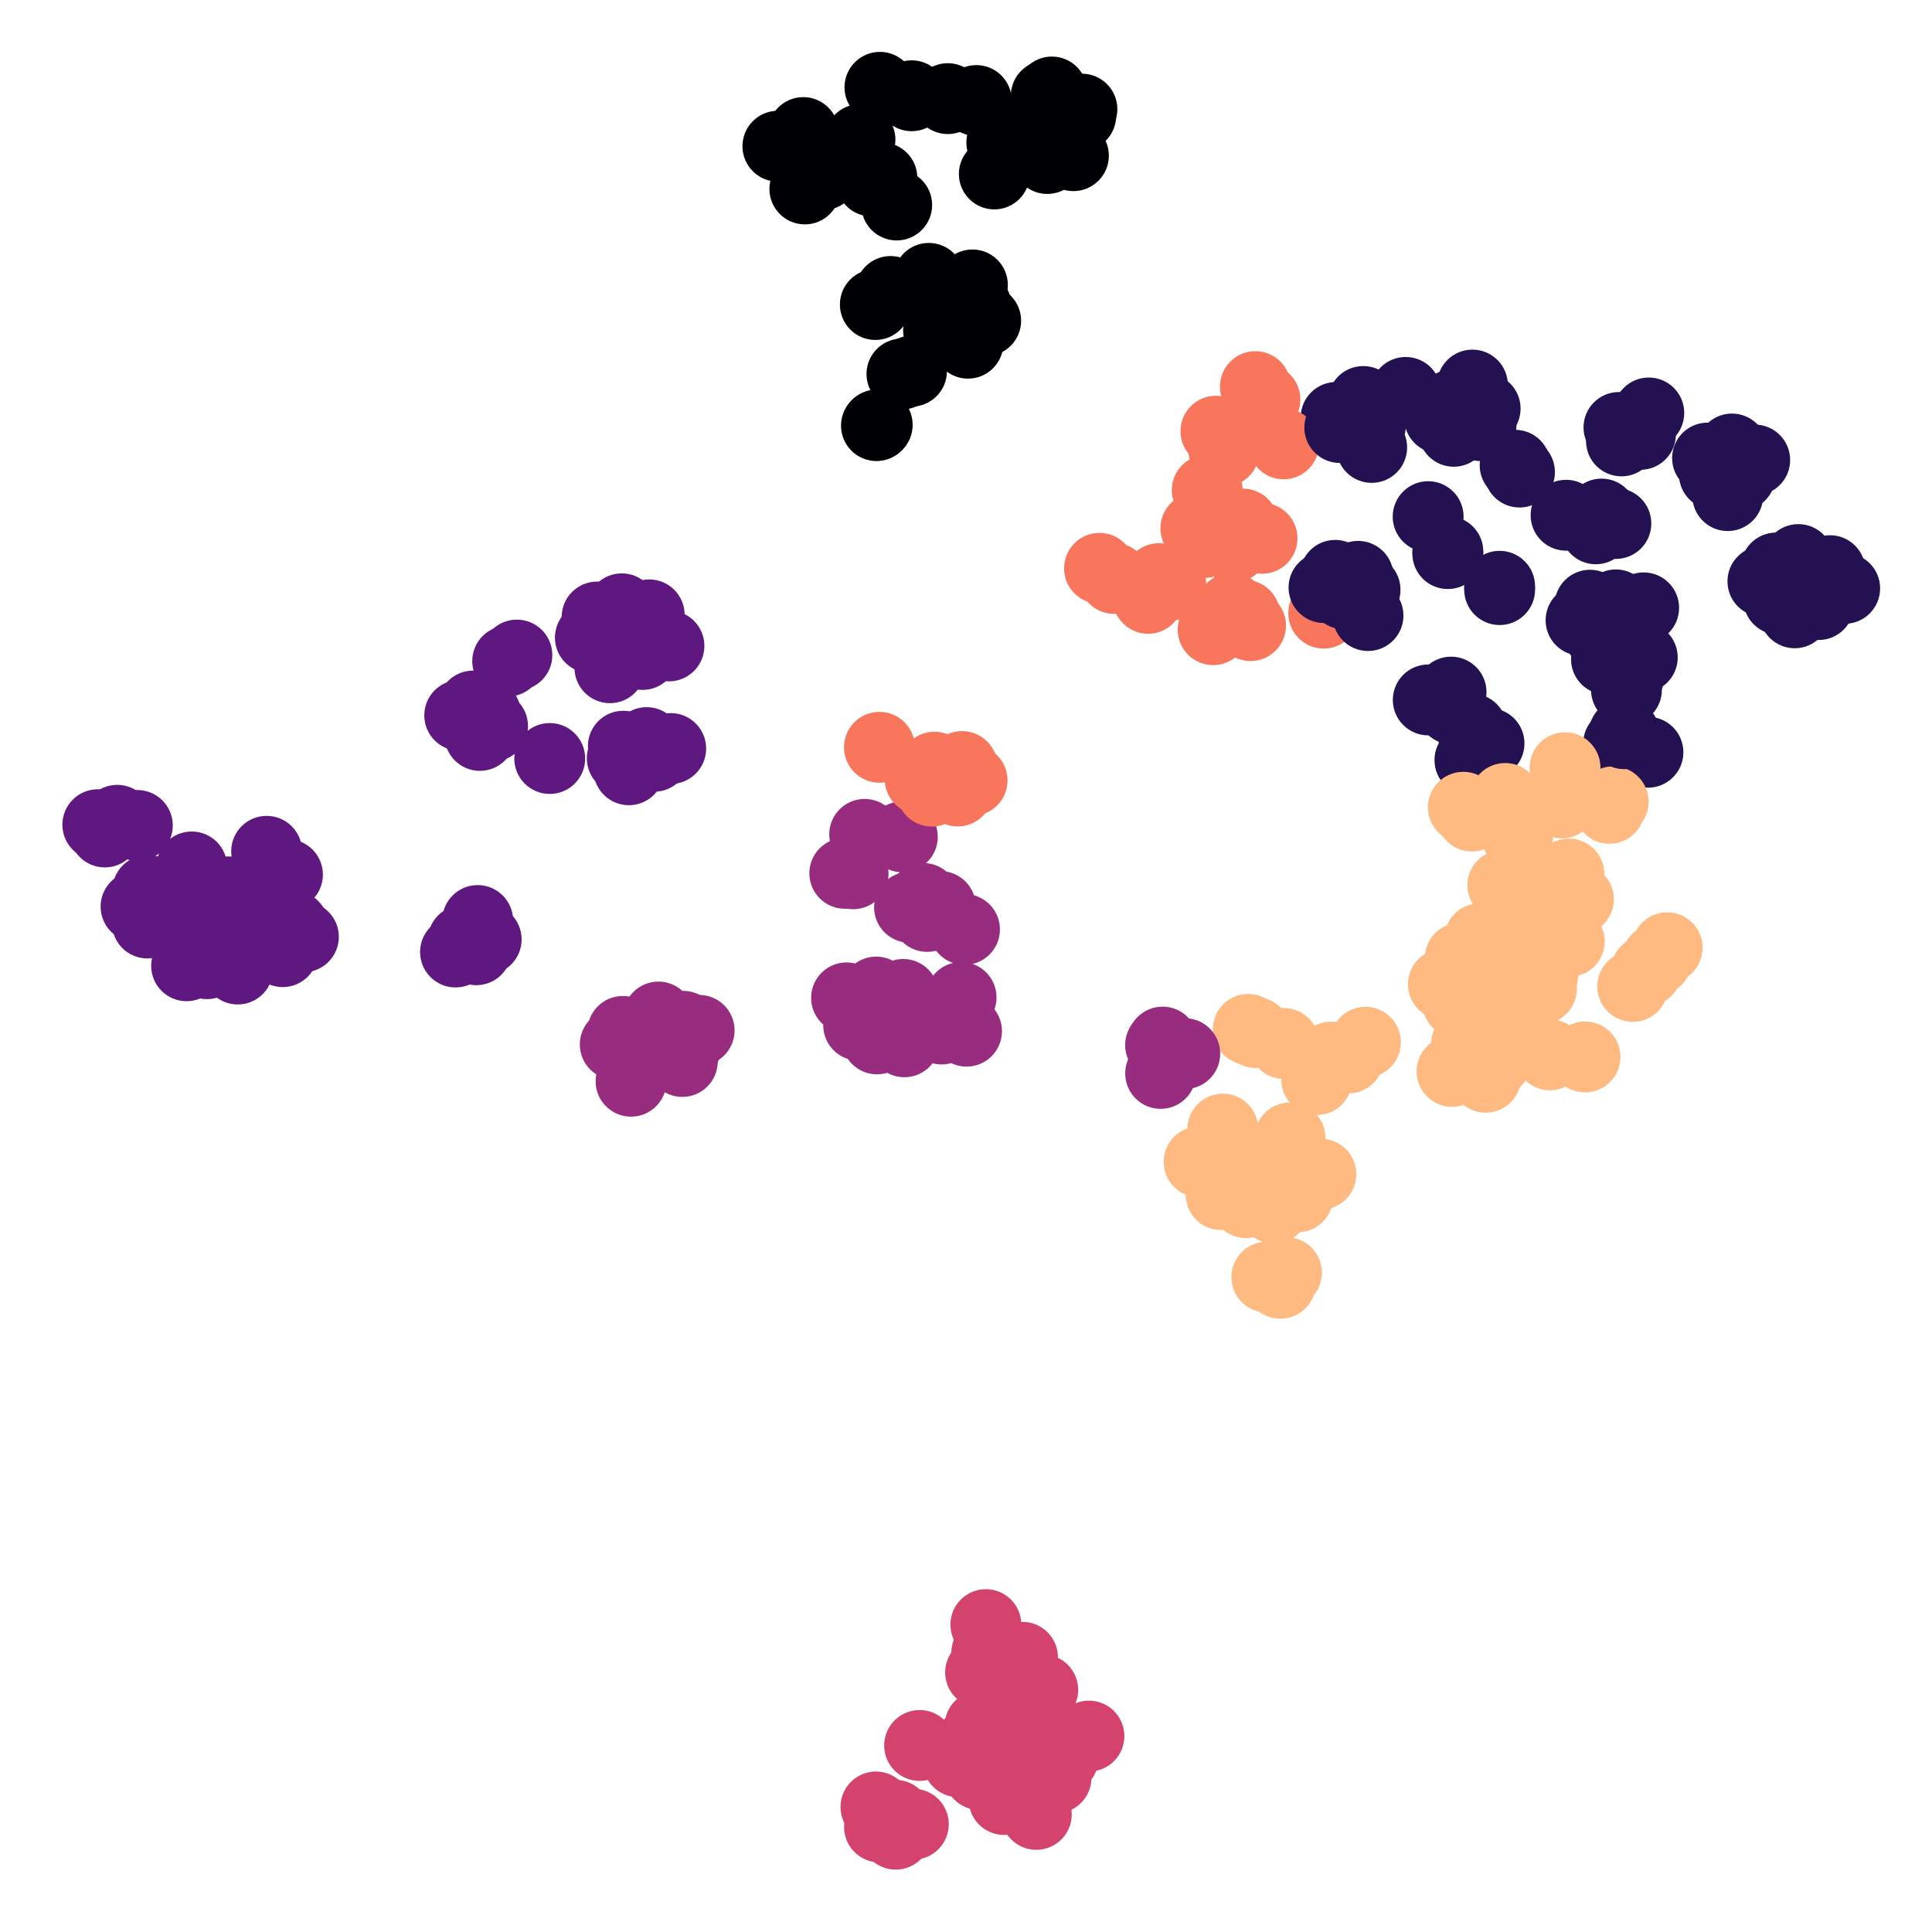 <?xml version='1.0' encoding='UTF-8' ?>
<svg xmlns='http://www.w3.org/2000/svg' xmlns:xlink='http://www.w3.org/1999/xlink' class='svglite' width='504.00pt' height='504.00pt' viewBox='0 0 504.00 504.00'>
<defs>
  <style type='text/css'><![CDATA[
    .svglite line, .svglite polyline, .svglite polygon, .svglite path, .svglite rect, .svglite circle {
      fill: none;
      stroke: #000000;
      stroke-linecap: round;
      stroke-linejoin: round;
      stroke-miterlimit: 10.00;
    }
    .svglite text {
      white-space: pre;
    }
  ]]></style>
</defs>
<rect width='100%' height='100%' style='stroke: none; fill: none;'/>
<defs>
  <clipPath id='cpMC4wMHw1MDQuMDB8MC4wMHw1MDQuMDA='>
    <rect x='0.00' y='0.00' width='504.00' height='504.00' />
  </clipPath>
</defs>
<g clip-path='url(#cpMC4wMHw1MDQuMDB8MC4wMHw1MDQuMDA=)'>
<rect x='0.00' y='0.00' width='504.00' height='504.00' style='stroke-width: 1.07; stroke: none;' />
</g>
<defs>
  <clipPath id='cpMi43NHw1MDQuMDB8MC4wMHw1MDEuMjY='>
    <rect x='2.74' y='0.00' width='501.26' height='501.26' />
  </clipPath>
</defs>
<g clip-path='url(#cpMi43NHw1MDQuMDB8MC4wMHw1MDEuMjY=)'>
<rect x='2.74' y='-0' width='501.26' height='501.26' style='stroke-width: 1.07; stroke: none;' />
<circle cx='299.50' cy='156.09' r='8.89' style='stroke-width: 0.71; stroke: #F8765C; fill: #F8765C;' />
<circle cx='402.12' cy='257.92' r='8.89' style='stroke-width: 0.71; stroke: #FEBA80; fill: #FEBA80;' />
<circle cx='334.90' cy='272.20' r='8.89' style='stroke-width: 0.71; stroke: #FEBA80; fill: #FEBA80;' />
<circle cx='392.04' cy='230.93' r='8.89' style='stroke-width: 0.71; stroke: #FEBA80; fill: #FEBA80;' />
<circle cx='73.75' cy='248.26' r='8.89' style='stroke-width: 0.71; stroke: #5F187F; fill: #5F187F;' />
<circle cx='162.90' cy='162.23' r='8.89' style='stroke-width: 0.71; stroke: #5F187F; fill: #5F187F;' />
<circle cx='235.39' cy='218.30' r='8.89' style='stroke-width: 0.71; stroke: #982D80; fill: #982D80;' />
<circle cx='302.76' cy='272.63' r='8.89' style='stroke-width: 0.71; stroke: #982D80; fill: #982D80;' />
<circle cx='417.35' cy='165.68' r='8.89' style='stroke-width: 0.71; stroke: #231151; fill: #231151;' />
<circle cx='386.01' cy='244.91' r='8.89' style='stroke-width: 0.71; stroke: #FEBA80; fill: #FEBA80;' />
<circle cx='247.25' cy='25.73' r='8.89' style='stroke-width: 0.71; stroke: #000004; fill: #000004;' />
<circle cx='345.32' cy='159.95' r='8.89' style='stroke-width: 0.71; stroke: #F8765C; fill: #F8765C;' />
<circle cx='413.49' cy='275.72' r='8.89' style='stroke-width: 0.71; stroke: #FEBA80; fill: #FEBA80;' />
<circle cx='262.94' cy='463.80' r='8.89' style='stroke-width: 0.71; stroke: #D3436E; fill: #D3436E;' />
<circle cx='245.64' cy='268.44' r='8.89' style='stroke-width: 0.71; stroke: #982D80; fill: #982D80;' />
<circle cx='224.34' cy='36.42' r='8.89' style='stroke-width: 0.71; stroke: #000004; fill: #000004;' />
<circle cx='229.55' cy='22.78' r='8.89' style='stroke-width: 0.71; stroke: #000004; fill: #000004;' />
<circle cx='473.34' cy='154.13' r='8.89' style='stroke-width: 0.71; stroke: #231151; fill: #231151;' />
<circle cx='407.18' cy='230.72' r='8.89' style='stroke-width: 0.71; stroke: #FEBA80; fill: #FEBA80;' />
<circle cx='376.53' cy='256.76' r='8.89' style='stroke-width: 0.71; stroke: #FEBA80; fill: #FEBA80;' />
<circle cx='403.64' cy='241.24' r='8.89' style='stroke-width: 0.71; stroke: #FEBA80; fill: #FEBA80;' />
<circle cx='338.51' cy='312.23' r='8.89' style='stroke-width: 0.71; stroke: #FEBA80; fill: #FEBA80;' />
<circle cx='378.86' cy='184.96' r='8.89' style='stroke-width: 0.71; stroke: #231151; fill: #231151;' />
<circle cx='126.64' cy='186.19' r='8.89' style='stroke-width: 0.71; stroke: #5F187F; fill: #5F187F;' />
<circle cx='383.46' cy='198.29' r='8.89' style='stroke-width: 0.71; stroke: #231151; fill: #231151;' />
<circle cx='235.29' cy='97.57' r='8.89' style='stroke-width: 0.71; stroke: #000004; fill: #000004;' />
<circle cx='387.43' cy='106.59' r='8.89' style='stroke-width: 0.71; stroke: #231151; fill: #231151;' />
<circle cx='227.34' cy='47.21' r='8.89' style='stroke-width: 0.71; stroke: #000004; fill: #000004;' />
<circle cx='420.01' cy='162.10' r='8.89' style='stroke-width: 0.71; stroke: #231151; fill: #231151;' />
<circle cx='432.23' cy='250.29' r='8.89' style='stroke-width: 0.71; stroke: #FEBA80; fill: #FEBA80;' />
<circle cx='178.23' cy='267.73' r='8.89' style='stroke-width: 0.71; stroke: #982D80; fill: #982D80;' />
<circle cx='230.06' cy='46.41' r='8.89' style='stroke-width: 0.71; stroke: #000004; fill: #000004;' />
<circle cx='469.13' cy='145.97' r='8.89' style='stroke-width: 0.71; stroke: #231151; fill: #231151;' />
<circle cx='389.44' cy='269.23' r='8.89' style='stroke-width: 0.71; stroke: #FEBA80; fill: #FEBA80;' />
<circle cx='164.06' cy='200.81' r='8.89' style='stroke-width: 0.71; stroke: #5F187F; fill: #5F187F;' />
<circle cx='409.27' cy='228.01' r='8.89' style='stroke-width: 0.71; stroke: #FEBA80; fill: #FEBA80;' />
<circle cx='154.01' cy='166.33' r='8.89' style='stroke-width: 0.71; stroke: #5F187F; fill: #5F187F;' />
<circle cx='424.86' cy='176.54' r='8.89' style='stroke-width: 0.71; stroke: #231151; fill: #231151;' />
<circle cx='421.53' cy='157.80' r='8.89' style='stroke-width: 0.71; stroke: #231151; fill: #231151;' />
<circle cx='378.80' cy='279.50' r='8.89' style='stroke-width: 0.71; stroke: #FEBA80; fill: #FEBA80;' />
<circle cx='383.90' cy='190.18' r='8.89' style='stroke-width: 0.71; stroke: #231151; fill: #231151;' />
<circle cx='380.93' cy='249.98' r='8.89' style='stroke-width: 0.71; stroke: #FEBA80; fill: #FEBA80;' />
<circle cx='320.34' cy='139.58' r='8.89' style='stroke-width: 0.71; stroke: #F8765C; fill: #F8765C;' />
<circle cx='428.42' cy='171.50' r='8.89' style='stroke-width: 0.71; stroke: #231151; fill: #231151;' />
<circle cx='463.33' cy='148.18' r='8.89' style='stroke-width: 0.71; stroke: #231151; fill: #231151;' />
<circle cx='422.25' cy='193.98' r='8.89' style='stroke-width: 0.71; stroke: #231151; fill: #231151;' />
<circle cx='257.18' cy='423.81' r='8.89' style='stroke-width: 0.71; stroke: #D3436E; fill: #D3436E;' />
<circle cx='394.25' cy='253.95' r='8.89' style='stroke-width: 0.71; stroke: #FEBA80; fill: #FEBA80;' />
<circle cx='62.01' cy='252.79' r='8.89' style='stroke-width: 0.71; stroke: #5F187F; fill: #5F187F;' />
<circle cx='377.69' cy='144.42' r='8.89' style='stroke-width: 0.71; stroke: #231151; fill: #231151;' />
<circle cx='252.51' cy='89.53' r='8.89' style='stroke-width: 0.71; stroke: #000004; fill: #000004;' />
<circle cx='160.50' cy='272.46' r='8.89' style='stroke-width: 0.71; stroke: #982D80; fill: #982D80;' />
<circle cx='53.97' cy='251.40' r='8.89' style='stroke-width: 0.71; stroke: #5F187F; fill: #5F187F;' />
<circle cx='467.31' cy='153.10' r='8.89' style='stroke-width: 0.71; stroke: #231151; fill: #231151;' />
<circle cx='316.48' cy='164.26' r='8.89' style='stroke-width: 0.71; stroke: #F8765C; fill: #F8765C;' />
<circle cx='391.21' cy='153.81' r='8.89' style='stroke-width: 0.71; stroke: #231151; fill: #231151;' />
<circle cx='69.56' cy='222.08' r='8.89' style='stroke-width: 0.71; stroke: #5F187F; fill: #5F187F;' />
<circle cx='319.00' cy='114.99' r='8.89' style='stroke-width: 0.71; stroke: #F8765C; fill: #F8765C;' />
<circle cx='477.39' cy='148.87' r='8.89' style='stroke-width: 0.71; stroke: #231151; fill: #231151;' />
<circle cx='249.83' cy='206.34' r='8.89' style='stroke-width: 0.71; stroke: #F8765C; fill: #F8765C;' />
<circle cx='118.83' cy='248.35' r='8.89' style='stroke-width: 0.71; stroke: #5F187F; fill: #5F187F;' />
<circle cx='390.36' cy='276.67' r='8.89' style='stroke-width: 0.71; stroke: #FEBA80; fill: #FEBA80;' />
<circle cx='324.71' cy='160.51' r='8.89' style='stroke-width: 0.71; stroke: #F8765C; fill: #F8765C;' />
<circle cx='169.36' cy='160.40' r='8.89' style='stroke-width: 0.71; stroke: #5F187F; fill: #5F187F;' />
<circle cx='228.64' cy='111.03' r='8.89' style='stroke-width: 0.71; stroke: #000004; fill: #000004;' />
<circle cx='277.33' cy='458.66' r='8.89' style='stroke-width: 0.71; stroke: #D3436E; fill: #D3436E;' />
<circle cx='70.74' cy='235.09' r='8.89' style='stroke-width: 0.71; stroke: #5F187F; fill: #5F187F;' />
<circle cx='422.99' cy='115.02' r='8.89' style='stroke-width: 0.71; stroke: #231151; fill: #231151;' />
<circle cx='272.00' cy='456.42' r='8.89' style='stroke-width: 0.71; stroke: #D3436E; fill: #D3436E;' />
<circle cx='244.84' cy='86.21' r='8.89' style='stroke-width: 0.71; stroke: #000004; fill: #000004;' />
<circle cx='311.97' cy='137.80' r='8.89' style='stroke-width: 0.71; stroke: #F8765C; fill: #F8765C;' />
<circle cx='325.63' cy='268.53' r='8.89' style='stroke-width: 0.71; stroke: #FEBA80; fill: #FEBA80;' />
<circle cx='120.83' cy='245.33' r='8.89' style='stroke-width: 0.71; stroke: #5F187F; fill: #5F187F;' />
<circle cx='378.54' cy='180.55' r='8.89' style='stroke-width: 0.71; stroke: #231151; fill: #231151;' />
<circle cx='388.44' cy='193.94' r='8.89' style='stroke-width: 0.71; stroke: #231151; fill: #231151;' />
<circle cx='162.33' cy='197.81' r='8.89' style='stroke-width: 0.71; stroke: #5F187F; fill: #5F187F;' />
<circle cx='459.89' cy='151.66' r='8.89' style='stroke-width: 0.71; stroke: #231151; fill: #231151;' />
<circle cx='177.99' cy='276.91' r='8.89' style='stroke-width: 0.71; stroke: #982D80; fill: #982D80;' />
<circle cx='468.19' cy='159.86' r='8.89' style='stroke-width: 0.71; stroke: #231151; fill: #231151;' />
<circle cx='168.69' cy='193.72' r='8.89' style='stroke-width: 0.71; stroke: #5F187F; fill: #5F187F;' />
<circle cx='317.26' cy='135.93' r='8.89' style='stroke-width: 0.71; stroke: #F8765C; fill: #F8765C;' />
<circle cx='384.29' cy='266.52' r='8.89' style='stroke-width: 0.71; stroke: #FEBA80; fill: #FEBA80;' />
<circle cx='286.83' cy='148.26' r='8.89' style='stroke-width: 0.71; stroke: #F8765C; fill: #F8765C;' />
<circle cx='424.58' cy='166.57' r='8.89' style='stroke-width: 0.71; stroke: #231151; fill: #231151;' />
<circle cx='229.46' cy='262.64' r='8.89' style='stroke-width: 0.71; stroke: #982D80; fill: #982D80;' />
<circle cx='384.11' cy='100.45' r='8.89' style='stroke-width: 0.71; stroke: #231151; fill: #231151;' />
<circle cx='238.44' cy='268.48' r='8.89' style='stroke-width: 0.71; stroke: #982D80; fill: #982D80;' />
<circle cx='43.66' cy='235.27' r='8.89' style='stroke-width: 0.71; stroke: #5F187F; fill: #5F187F;' />
<circle cx='412.45' cy='161.81' r='8.89' style='stroke-width: 0.71; stroke: #231151; fill: #231151;' />
<circle cx='235.61' cy='259.42' r='8.89' style='stroke-width: 0.71; stroke: #982D80; fill: #982D80;' />
<circle cx='267.77' cy='441.49' r='8.89' style='stroke-width: 0.71; stroke: #D3436E; fill: #D3436E;' />
<circle cx='240.88' cy='234.39' r='8.89' style='stroke-width: 0.71; stroke: #982D80; fill: #982D80;' />
<circle cx='474.43' cy='157.71' r='8.89' style='stroke-width: 0.71; stroke: #231151; fill: #231151;' />
<circle cx='209.95' cy='37.27' r='8.89' style='stroke-width: 0.71; stroke: #000004; fill: #000004;' />
<circle cx='453.96' cy='123.99' r='8.89' style='stroke-width: 0.71; stroke: #231151; fill: #231151;' />
<circle cx='56.90' cy='243.49' r='8.89' style='stroke-width: 0.71; stroke: #5F187F; fill: #5F187F;' />
<circle cx='312.80' cy='303.09' r='8.89' style='stroke-width: 0.71; stroke: #FEBA80; fill: #FEBA80;' />
<circle cx='247.64' cy='82.22' r='8.89' style='stroke-width: 0.71; stroke: #000004; fill: #000004;' />
<circle cx='171.76' cy='265.31' r='8.89' style='stroke-width: 0.71; stroke: #982D80; fill: #982D80;' />
<circle cx='451.82' cy='117.13' r='8.89' style='stroke-width: 0.71; stroke: #231151; fill: #231151;' />
<circle cx='162.47' cy='269.07' r='8.89' style='stroke-width: 0.71; stroke: #982D80; fill: #982D80;' />
<circle cx='237.27' cy='236.68' r='8.89' style='stroke-width: 0.71; stroke: #982D80; fill: #982D80;' />
<circle cx='324.25' cy='136.71' r='8.89' style='stroke-width: 0.71; stroke: #F8765C; fill: #F8765C;' />
<circle cx='245.32' cy='236.49' r='8.89' style='stroke-width: 0.71; stroke: #982D80; fill: #982D80;' />
<circle cx='178.46' cy='274.34' r='8.89' style='stroke-width: 0.71; stroke: #982D80; fill: #982D80;' />
<circle cx='243.10' cy='206.38' r='8.89' style='stroke-width: 0.71; stroke: #F8765C; fill: #F8765C;' />
<circle cx='254.60' cy='79.75' r='8.89' style='stroke-width: 0.71; stroke: #000004; fill: #000004;' />
<circle cx='325.07' cy='313.74' r='8.89' style='stroke-width: 0.71; stroke: #FEBA80; fill: #FEBA80;' />
<circle cx='30.58' cy='213.99' r='8.89' style='stroke-width: 0.71; stroke: #5F187F; fill: #5F187F;' />
<circle cx='383.97' cy='212.89' r='8.89' style='stroke-width: 0.71; stroke: #FEBA80; fill: #FEBA80;' />
<circle cx='174.97' cy='195.27' r='8.89' style='stroke-width: 0.71; stroke: #5F187F; fill: #5F187F;' />
<circle cx='382.55' cy='272.42' r='8.89' style='stroke-width: 0.71; stroke: #FEBA80; fill: #FEBA80;' />
<circle cx='305.43' cy='152.60' r='8.89' style='stroke-width: 0.71; stroke: #F8765C; fill: #F8765C;' />
<circle cx='383.45' cy='276.39' r='8.89' style='stroke-width: 0.71; stroke: #FEBA80; fill: #FEBA80;' />
<circle cx='126.83' cy='245.06' r='8.89' style='stroke-width: 0.71; stroke: #5F187F; fill: #5F187F;' />
<circle cx='411.76' cy='234.57' r='8.89' style='stroke-width: 0.71; stroke: #FEBA80; fill: #FEBA80;' />
<circle cx='124.24' cy='247.76' r='8.89' style='stroke-width: 0.71; stroke: #5F187F; fill: #5F187F;' />
<circle cx='228.84' cy='110.84' r='8.89' style='stroke-width: 0.71; stroke: #000004; fill: #000004;' />
<circle cx='344.57' cy='306.32' r='8.89' style='stroke-width: 0.71; stroke: #FEBA80; fill: #FEBA80;' />
<circle cx='395.87' cy='218.23' r='8.89' style='stroke-width: 0.71; stroke: #FEBA80; fill: #FEBA80;' />
<circle cx='407.43' cy='209.46' r='8.89' style='stroke-width: 0.71; stroke: #FEBA80; fill: #FEBA80;' />
<circle cx='408.54' cy='134.41' r='8.89' style='stroke-width: 0.71; stroke: #231151; fill: #231151;' />
<circle cx='386.48' cy='256.36' r='8.89' style='stroke-width: 0.71; stroke: #FEBA80; fill: #FEBA80;' />
<circle cx='375.56' cy='109.06' r='8.89' style='stroke-width: 0.71; stroke: #231151; fill: #231151;' />
<circle cx='419.85' cy='210.87' r='8.89' style='stroke-width: 0.71; stroke: #FEBA80; fill: #FEBA80;' />
<circle cx='182.39' cy='268.79' r='8.89' style='stroke-width: 0.71; stroke: #982D80; fill: #982D80;' />
<circle cx='302.36' cy='150.94' r='8.89' style='stroke-width: 0.71; stroke: #F8765C; fill: #F8765C;' />
<circle cx='408.77' cy='207.19' r='8.89' style='stroke-width: 0.71; stroke: #FEBA80; fill: #FEBA80;' />
<circle cx='425.93' cy='257.32' r='8.89' style='stroke-width: 0.71; stroke: #FEBA80; fill: #FEBA80;' />
<circle cx='235.93' cy='271.77' r='8.89' style='stroke-width: 0.71; stroke: #982D80; fill: #982D80;' />
<circle cx='395.25' cy='121.37' r='8.89' style='stroke-width: 0.71; stroke: #231151; fill: #231151;' />
<circle cx='381.94' cy='108.79' r='8.89' style='stroke-width: 0.71; stroke: #231151; fill: #231151;' />
<circle cx='238.45' cy='264.97' r='8.89' style='stroke-width: 0.71; stroke: #982D80; fill: #982D80;' />
<circle cx='79.15' cy='244.39' r='8.89' style='stroke-width: 0.71; stroke: #5F187F; fill: #5F187F;' />
<circle cx='447.23' cy='123.73' r='8.89' style='stroke-width: 0.71; stroke: #231151; fill: #231151;' />
<circle cx='209.55' cy='34.58' r='8.89' style='stroke-width: 0.71; stroke: #000004; fill: #000004;' />
<circle cx='356.87' cy='160.58' r='8.89' style='stroke-width: 0.71; stroke: #231151; fill: #231151;' />
<circle cx='327.49' cy='100.86' r='8.89' style='stroke-width: 0.71; stroke: #F8765C; fill: #F8765C;' />
<circle cx='309.07' cy='274.87' r='8.89' style='stroke-width: 0.71; stroke: #982D80; fill: #982D80;' />
<circle cx='220.84' cy='260.31' r='8.89' style='stroke-width: 0.71; stroke: #982D80; fill: #982D80;' />
<circle cx='124.61' cy='240.14' r='8.89' style='stroke-width: 0.71; stroke: #5F187F; fill: #5F187F;' />
<circle cx='429.90' cy='196.24' r='8.89' style='stroke-width: 0.71; stroke: #231151; fill: #231151;' />
<circle cx='380.25' cy='261.51' r='8.89' style='stroke-width: 0.71; stroke: #FEBA80; fill: #FEBA80;' />
<circle cx='240.04' cy='203.24' r='8.89' style='stroke-width: 0.71; stroke: #F8765C; fill: #F8765C;' />
<circle cx='318.99' cy='294.55' r='8.89' style='stroke-width: 0.71; stroke: #FEBA80; fill: #FEBA80;' />
<circle cx='402.46' cy='254.42' r='8.89' style='stroke-width: 0.71; stroke: #FEBA80; fill: #FEBA80;' />
<circle cx='303.29' cy='271.85' r='8.89' style='stroke-width: 0.71; stroke: #982D80; fill: #982D80;' />
<circle cx='347.26' cy='275.76' r='8.89' style='stroke-width: 0.71; stroke: #FEBA80; fill: #FEBA80;' />
<circle cx='395.32' cy='214.79' r='8.89' style='stroke-width: 0.71; stroke: #FEBA80; fill: #FEBA80;' />
<circle cx='171.94' cy='275.12' r='8.89' style='stroke-width: 0.71; stroke: #982D80; fill: #982D80;' />
<circle cx='351.78' cy='275.98' r='8.89' style='stroke-width: 0.71; stroke: #FEBA80; fill: #FEBA80;' />
<circle cx='395.58' cy='271.21' r='8.89' style='stroke-width: 0.71; stroke: #FEBA80; fill: #FEBA80;' />
<circle cx='321.74' cy='142.73' r='8.89' style='stroke-width: 0.71; stroke: #F8765C; fill: #F8765C;' />
<circle cx='280.02' cy='40.61' r='8.89' style='stroke-width: 0.71; stroke: #000004; fill: #000004;' />
<circle cx='357.51' cy='110.98' r='8.89' style='stroke-width: 0.71; stroke: #231151; fill: #231151;' />
<circle cx='162.20' cy='158.82' r='8.89' style='stroke-width: 0.71; stroke: #5F187F; fill: #5F187F;' />
<circle cx='155.77' cy='160.96' r='8.89' style='stroke-width: 0.71; stroke: #5F187F; fill: #5F187F;' />
<circle cx='329.98' cy='104.20' r='8.89' style='stroke-width: 0.71; stroke: #F8765C; fill: #F8765C;' />
<circle cx='326.23' cy='163.20' r='8.89' style='stroke-width: 0.71; stroke: #F8765C; fill: #F8765C;' />
<circle cx='379.02' cy='105.56' r='8.89' style='stroke-width: 0.71; stroke: #231151; fill: #231151;' />
<circle cx='174.51' cy='168.50' r='8.89' style='stroke-width: 0.71; stroke: #5F187F; fill: #5F187F;' />
<circle cx='430.12' cy='107.73' r='8.89' style='stroke-width: 0.71; stroke: #231151; fill: #231151;' />
<circle cx='48.68' cy='251.94' r='8.89' style='stroke-width: 0.71; stroke: #5F187F; fill: #5F187F;' />
<circle cx='357.83' cy='116.72' r='8.89' style='stroke-width: 0.71; stroke: #231151; fill: #231151;' />
<circle cx='35.49' cy='236.50' r='8.89' style='stroke-width: 0.71; stroke: #5F187F; fill: #5F187F;' />
<circle cx='229.42' cy='194.95' r='8.89' style='stroke-width: 0.71; stroke: #F8765C; fill: #F8765C;' />
<circle cx='387.56' cy='281.03' r='8.89' style='stroke-width: 0.71; stroke: #FEBA80; fill: #FEBA80;' />
<circle cx='314.11' cy='141.53' r='8.89' style='stroke-width: 0.71; stroke: #F8765C; fill: #F8765C;' />
<circle cx='457.75' cy='120.00' r='8.89' style='stroke-width: 0.71; stroke: #231151; fill: #231151;' />
<circle cx='228.58' cy='258.79' r='8.89' style='stroke-width: 0.71; stroke: #982D80; fill: #982D80;' />
<circle cx='233.56' cy='473.55' r='8.89' style='stroke-width: 0.71; stroke: #D3436E; fill: #D3436E;' />
<circle cx='372.56' cy='134.78' r='8.89' style='stroke-width: 0.71; stroke: #231151; fill: #231151;' />
<circle cx='264.88' cy='438.87' r='8.89' style='stroke-width: 0.71; stroke: #D3436E; fill: #D3436E;' />
<circle cx='348.56' cy='108.90' r='8.89' style='stroke-width: 0.71; stroke: #231151; fill: #231151;' />
<circle cx='273.21' cy='41.35' r='8.89' style='stroke-width: 0.71; stroke: #000004; fill: #000004;' />
<circle cx='225.57' cy='217.66' r='8.89' style='stroke-width: 0.71; stroke: #982D80; fill: #982D80;' />
<circle cx='334.86' cy='115.79' r='8.89' style='stroke-width: 0.71; stroke: #F8765C; fill: #F8765C;' />
<circle cx='243.77' cy='200.13' r='8.89' style='stroke-width: 0.71; stroke: #F8765C; fill: #F8765C;' />
<circle cx='238.26' cy='475.88' r='8.89' style='stroke-width: 0.71; stroke: #D3436E; fill: #D3436E;' />
<circle cx='392.66' cy='208.30' r='8.89' style='stroke-width: 0.71; stroke: #FEBA80; fill: #FEBA80;' />
<circle cx='250.98' cy='199.97' r='8.89' style='stroke-width: 0.71; stroke: #F8765C; fill: #F8765C;' />
<circle cx='420.83' cy='209.16' r='8.89' style='stroke-width: 0.71; stroke: #FEBA80; fill: #FEBA80;' />
<circle cx='38.45' cy='240.79' r='8.89' style='stroke-width: 0.71; stroke: #5F187F; fill: #5F187F;' />
<circle cx='355.63' cy='104.74' r='8.89' style='stroke-width: 0.71; stroke: #231151; fill: #231151;' />
<circle cx='349.51' cy='111.53' r='8.89' style='stroke-width: 0.71; stroke: #231151; fill: #231151;' />
<circle cx='450.71' cy='129.29' r='8.89' style='stroke-width: 0.71; stroke: #231151; fill: #231151;' />
<circle cx='252.89' cy='455.03' r='8.89' style='stroke-width: 0.71; stroke: #D3436E; fill: #D3436E;' />
<circle cx='372.59' cy='182.59' r='8.89' style='stroke-width: 0.71; stroke: #231151; fill: #231151;' />
<circle cx='275.48' cy='463.78' r='8.89' style='stroke-width: 0.71; stroke: #D3436E; fill: #D3436E;' />
<circle cx='222.55' cy='227.94' r='8.89' style='stroke-width: 0.71; stroke: #982D80; fill: #982D80;' />
<circle cx='233.67' cy='478.48' r='8.89' style='stroke-width: 0.71; stroke: #D3436E; fill: #D3436E;' />
<circle cx='128.50' cy='189.42' r='8.89' style='stroke-width: 0.71; stroke: #5F187F; fill: #5F187F;' />
<circle cx='302.78' cy='280.02' r='8.89' style='stroke-width: 0.71; stroke: #982D80; fill: #982D80;' />
<circle cx='281.93' cy='30.17' r='8.89' style='stroke-width: 0.71; stroke: #000004; fill: #000004;' />
<circle cx='428.78' cy='158.57' r='8.89' style='stroke-width: 0.71; stroke: #231151; fill: #231151;' />
<circle cx='220.38' cy='227.82' r='8.89' style='stroke-width: 0.71; stroke: #982D80; fill: #982D80;' />
<circle cx='354.28' cy='150.35' r='8.89' style='stroke-width: 0.71; stroke: #231151; fill: #231151;' />
<circle cx='334.01' cy='334.77' r='8.89' style='stroke-width: 0.71; stroke: #FEBA80; fill: #FEBA80;' />
<circle cx='38.56' cy='232.29' r='8.89' style='stroke-width: 0.71; stroke: #5F187F; fill: #5F187F;' />
<circle cx='380.33' cy='252.47' r='8.89' style='stroke-width: 0.71; stroke: #FEBA80; fill: #FEBA80;' />
<circle cx='261.34' cy='37.18' r='8.89' style='stroke-width: 0.71; stroke: #000004; fill: #000004;' />
<circle cx='232.33' cy='76.04' r='8.89' style='stroke-width: 0.71; stroke: #000004; fill: #000004;' />
<circle cx='330.48' cy='333.16' r='8.89' style='stroke-width: 0.71; stroke: #FEBA80; fill: #FEBA80;' />
<circle cx='356.20' cy='271.89' r='8.89' style='stroke-width: 0.71; stroke: #FEBA80; fill: #FEBA80;' />
<circle cx='282.24' cy='28.47' r='8.89' style='stroke-width: 0.71; stroke: #000004; fill: #000004;' />
<circle cx='396.59' cy='233.49' r='8.89' style='stroke-width: 0.71; stroke: #FEBA80; fill: #FEBA80;' />
<circle cx='318.55' cy='311.62' r='8.89' style='stroke-width: 0.71; stroke: #FEBA80; fill: #FEBA80;' />
<circle cx='408.65' cy='203.55' r='8.89' style='stroke-width: 0.71; stroke: #FEBA80; fill: #FEBA80;' />
<circle cx='264.51' cy='455.94' r='8.89' style='stroke-width: 0.71; stroke: #D3436E; fill: #D3436E;' />
<circle cx='219.75' cy='39.57' r='8.89' style='stroke-width: 0.71; stroke: #000004; fill: #000004;' />
<circle cx='247.04' cy='79.11' r='8.89' style='stroke-width: 0.71; stroke: #000004; fill: #000004;' />
<circle cx='125.19' cy='191.85' r='8.89' style='stroke-width: 0.71; stroke: #5F187F; fill: #5F187F;' />
<circle cx='252.14' cy='269.00' r='8.89' style='stroke-width: 0.71; stroke: #982D80; fill: #982D80;' />
<circle cx='270.39' cy='31.15' r='8.89' style='stroke-width: 0.71; stroke: #000004; fill: #000004;' />
<circle cx='249.98' cy='459.59' r='8.89' style='stroke-width: 0.71; stroke: #D3436E; fill: #D3436E;' />
<circle cx='165.98' cy='279.00' r='8.89' style='stroke-width: 0.71; stroke: #982D80; fill: #982D80;' />
<circle cx='229.44' cy='476.60' r='8.89' style='stroke-width: 0.71; stroke: #D3436E; fill: #D3436E;' />
<circle cx='270.34' cy='473.32' r='8.89' style='stroke-width: 0.71; stroke: #D3436E; fill: #D3436E;' />
<circle cx='162.61' cy='194.66' r='8.89' style='stroke-width: 0.71; stroke: #5F187F; fill: #5F187F;' />
<circle cx='338.33' cy='308.04' r='8.89' style='stroke-width: 0.71; stroke: #FEBA80; fill: #FEBA80;' />
<circle cx='237.82' cy='24.98' r='8.89' style='stroke-width: 0.71; stroke: #000004; fill: #000004;' />
<circle cx='242.30' cy='72.62' r='8.89' style='stroke-width: 0.71; stroke: #000004; fill: #000004;' />
<circle cx='270.08' cy='467.96' r='8.89' style='stroke-width: 0.71; stroke: #D3436E; fill: #D3436E;' />
<circle cx='35.83' cy='215.34' r='8.89' style='stroke-width: 0.71; stroke: #5F187F; fill: #5F187F;' />
<circle cx='343.50' cy='281.63' r='8.89' style='stroke-width: 0.71; stroke: #FEBA80; fill: #FEBA80;' />
<circle cx='331.69' cy='309.89' r='8.89' style='stroke-width: 0.71; stroke: #FEBA80; fill: #FEBA80;' />
<circle cx='239.90' cy='455.34' r='8.89' style='stroke-width: 0.71; stroke: #D3436E; fill: #D3436E;' />
<circle cx='404.31' cy='275.18' r='8.89' style='stroke-width: 0.71; stroke: #FEBA80; fill: #FEBA80;' />
<circle cx='424.29' cy='179.94' r='8.89' style='stroke-width: 0.71; stroke: #231151; fill: #231151;' />
<circle cx='123.43' cy='184.18' r='8.89' style='stroke-width: 0.71; stroke: #5F187F; fill: #5F187F;' />
<circle cx='228.35' cy='79.44' r='8.89' style='stroke-width: 0.71; stroke: #000004; fill: #000004;' />
<circle cx='164.62' cy='282.06' r='8.89' style='stroke-width: 0.71; stroke: #982D80; fill: #982D80;' />
<circle cx='134.84' cy='170.89' r='8.89' style='stroke-width: 0.71; stroke: #5F187F; fill: #5F187F;' />
<circle cx='266.46' cy='39.22' r='8.89' style='stroke-width: 0.71; stroke: #000004; fill: #000004;' />
<circle cx='398.21' cy='261.19' r='8.89' style='stroke-width: 0.71; stroke: #FEBA80; fill: #FEBA80;' />
<circle cx='268.02' cy='459.05' r='8.89' style='stroke-width: 0.71; stroke: #D3436E; fill: #D3436E;' />
<circle cx='132.44' cy='172.46' r='8.89' style='stroke-width: 0.71; stroke: #5F187F; fill: #5F187F;' />
<circle cx='314.93' cy='127.87' r='8.89' style='stroke-width: 0.71; stroke: #F8765C; fill: #F8765C;' />
<circle cx='266.74' cy='432.35' r='8.89' style='stroke-width: 0.71; stroke: #D3436E; fill: #D3436E;' />
<circle cx='167.63' cy='170.73' r='8.89' style='stroke-width: 0.71; stroke: #5F187F; fill: #5F187F;' />
<circle cx='335.60' cy='331.99' r='8.89' style='stroke-width: 0.71; stroke: #FEBA80; fill: #FEBA80;' />
<circle cx='253.67' cy='74.33' r='8.89' style='stroke-width: 0.71; stroke: #000004; fill: #000004;' />
<circle cx='356.10' cy='153.85' r='8.89' style='stroke-width: 0.71; stroke: #231151; fill: #231151;' />
<circle cx='350.62' cy='154.93' r='8.89' style='stroke-width: 0.71; stroke: #231151; fill: #231151;' />
<circle cx='271.92' cy='451.97' r='8.89' style='stroke-width: 0.71; stroke: #D3436E; fill: #D3436E;' />
<circle cx='47.98' cy='230.25' r='8.89' style='stroke-width: 0.71; stroke: #5F187F; fill: #5F187F;' />
<circle cx='119.93' cy='186.62' r='8.89' style='stroke-width: 0.71; stroke: #5F187F; fill: #5F187F;' />
<circle cx='65.07' cy='242.11' r='8.89' style='stroke-width: 0.71; stroke: #5F187F; fill: #5F187F;' />
<circle cx='451.50' cy='120.82' r='8.89' style='stroke-width: 0.71; stroke: #231151; fill: #231151;' />
<circle cx='66.23' cy='230.79' r='8.89' style='stroke-width: 0.71; stroke: #5F187F; fill: #5F187F;' />
<circle cx='237.78' cy='96.83' r='8.89' style='stroke-width: 0.71; stroke: #000004; fill: #000004;' />
<circle cx='56.01' cy='239.91' r='8.89' style='stroke-width: 0.71; stroke: #5F187F; fill: #5F187F;' />
<circle cx='143.41' cy='197.87' r='8.89' style='stroke-width: 0.71; stroke: #5F187F; fill: #5F187F;' />
<circle cx='74.99' cy='228.16' r='8.89' style='stroke-width: 0.71; stroke: #5F187F; fill: #5F187F;' />
<circle cx='377.70' cy='143.89' r='8.89' style='stroke-width: 0.71; stroke: #231151; fill: #231151;' />
<circle cx='27.34' cy='217.04' r='8.89' style='stroke-width: 0.71; stroke: #5F187F; fill: #5F187F;' />
<circle cx='317.20' cy='112.49' r='8.89' style='stroke-width: 0.71; stroke: #F8765C; fill: #F8765C;' />
<circle cx='284.07' cy='452.89' r='8.89' style='stroke-width: 0.71; stroke: #D3436E; fill: #D3436E;' />
<circle cx='261.94' cy='469.44' r='8.89' style='stroke-width: 0.71; stroke: #D3436E; fill: #D3436E;' />
<circle cx='159.11' cy='174.19' r='8.89' style='stroke-width: 0.71; stroke: #5F187F; fill: #5F187F;' />
<circle cx='59.65' cy='232.66' r='8.89' style='stroke-width: 0.71; stroke: #5F187F; fill: #5F187F;' />
<circle cx='255.49' cy='462.92' r='8.89' style='stroke-width: 0.71; stroke: #D3436E; fill: #D3436E;' />
<circle cx='62.02' cy='245.35' r='8.89' style='stroke-width: 0.71; stroke: #5F187F; fill: #5F187F;' />
<circle cx='43.88' cy='238.60' r='8.89' style='stroke-width: 0.71; stroke: #5F187F; fill: #5F187F;' />
<circle cx='76.50' cy='241.60' r='8.89' style='stroke-width: 0.71; stroke: #5F187F; fill: #5F187F;' />
<circle cx='393.55' cy='244.72' r='8.89' style='stroke-width: 0.71; stroke: #FEBA80; fill: #FEBA80;' />
<circle cx='481.22' cy='153.49' r='8.89' style='stroke-width: 0.71; stroke: #231151; fill: #231151;' />
<circle cx='48.43' cy='244.89' r='8.89' style='stroke-width: 0.71; stroke: #5F187F; fill: #5F187F;' />
<circle cx='348.31' cy='150.09' r='8.89' style='stroke-width: 0.71; stroke: #231151; fill: #231151;' />
<circle cx='336.51' cy='296.84' r='8.89' style='stroke-width: 0.71; stroke: #FEBA80; fill: #FEBA80;' />
<circle cx='326.12' cy='310.24' r='8.89' style='stroke-width: 0.71; stroke: #FEBA80; fill: #FEBA80;' />
<circle cx='401.86' cy='246.17' r='8.89' style='stroke-width: 0.71; stroke: #FEBA80; fill: #FEBA80;' />
<circle cx='209.96' cy='49.29' r='8.89' style='stroke-width: 0.71; stroke: #000004; fill: #000004;' />
<circle cx='396.39' cy='123.15' r='8.89' style='stroke-width: 0.71; stroke: #231151; fill: #231151;' />
<circle cx='417.80' cy='134.10' r='8.89' style='stroke-width: 0.71; stroke: #231151; fill: #231151;' />
<circle cx='272.02' cy='440.82' r='8.89' style='stroke-width: 0.71; stroke: #D3436E; fill: #D3436E;' />
<circle cx='323.43' cy='301.12' r='8.89' style='stroke-width: 0.71; stroke: #FEBA80; fill: #FEBA80;' />
<circle cx='257.40' cy='431.27' r='8.89' style='stroke-width: 0.71; stroke: #D3436E; fill: #D3436E;' />
<circle cx='160.69' cy='169.62' r='8.89' style='stroke-width: 0.71; stroke: #5F187F; fill: #5F187F;' />
<circle cx='263.30' cy='452.83' r='8.89' style='stroke-width: 0.71; stroke: #D3436E; fill: #D3436E;' />
<circle cx='224.00' cy='267.45' r='8.89' style='stroke-width: 0.71; stroke: #982D80; fill: #982D80;' />
<circle cx='254.69' cy='26.23' r='8.89' style='stroke-width: 0.71; stroke: #000004; fill: #000004;' />
<circle cx='419.08' cy='171.96' r='8.89' style='stroke-width: 0.71; stroke: #231151; fill: #231151;' />
<circle cx='423.69' cy='191.40' r='8.89' style='stroke-width: 0.71; stroke: #231151; fill: #231151;' />
<circle cx='230.99' cy='266.30' r='8.89' style='stroke-width: 0.71; stroke: #982D80; fill: #982D80;' />
<circle cx='386.35' cy='111.04' r='8.89' style='stroke-width: 0.71; stroke: #231151; fill: #231151;' />
<circle cx='319.30' cy='117.70' r='8.89' style='stroke-width: 0.71; stroke: #F8765C; fill: #F8765C;' />
<circle cx='290.66' cy='150.90' r='8.89' style='stroke-width: 0.71; stroke: #F8765C; fill: #F8765C;' />
<circle cx='60.90' cy='240.07' r='8.89' style='stroke-width: 0.71; stroke: #5F187F; fill: #5F187F;' />
<circle cx='402.87' cy='249.38' r='8.89' style='stroke-width: 0.71; stroke: #FEBA80; fill: #FEBA80;' />
<circle cx='391.20' cy='152.94' r='8.89' style='stroke-width: 0.71; stroke: #231151; fill: #231151;' />
<circle cx='381.74' cy='210.59' r='8.89' style='stroke-width: 0.71; stroke: #FEBA80; fill: #FEBA80;' />
<circle cx='259.51' cy='458.51' r='8.89' style='stroke-width: 0.71; stroke: #D3436E; fill: #D3436E;' />
<circle cx='241.86' cy='239.07' r='8.89' style='stroke-width: 0.71; stroke: #982D80; fill: #982D80;' />
<circle cx='421.53' cy='136.56' r='8.89' style='stroke-width: 0.71; stroke: #231151; fill: #231151;' />
<circle cx='228.79' cy='271.01' r='8.89' style='stroke-width: 0.71; stroke: #982D80; fill: #982D80;' />
<circle cx='327.54' cy='269.36' r='8.89' style='stroke-width: 0.71; stroke: #FEBA80; fill: #FEBA80;' />
<circle cx='414.78' cy='157.88' r='8.89' style='stroke-width: 0.71; stroke: #231151; fill: #231151;' />
<circle cx='408.27' cy='200.28' r='8.89' style='stroke-width: 0.71; stroke: #FEBA80; fill: #FEBA80;' />
<circle cx='366.70' cy='102.37' r='8.89' style='stroke-width: 0.71; stroke: #231151; fill: #231151;' />
<circle cx='426.16' cy='162.67' r='8.89' style='stroke-width: 0.71; stroke: #231151; fill: #231151;' />
<circle cx='255.81' cy='436.29' r='8.89' style='stroke-width: 0.71; stroke: #D3436E; fill: #D3436E;' />
<circle cx='250.72' cy='260.20' r='8.89' style='stroke-width: 0.71; stroke: #982D80; fill: #982D80;' />
<circle cx='274.40' cy='24.00' r='8.89' style='stroke-width: 0.71; stroke: #000004; fill: #000004;' />
<circle cx='259.39' cy='45.38' r='8.89' style='stroke-width: 0.71; stroke: #000004; fill: #000004;' />
<circle cx='233.92' cy='53.48' r='8.89' style='stroke-width: 0.71; stroke: #000004; fill: #000004;' />
<circle cx='221.57' cy='43.50' r='8.89' style='stroke-width: 0.71; stroke: #000004; fill: #000004;' />
<circle cx='277.70' cy='35.85' r='8.89' style='stroke-width: 0.71; stroke: #000004; fill: #000004;' />
<circle cx='255.66' cy='450.26' r='8.89' style='stroke-width: 0.71; stroke: #D3436E; fill: #D3436E;' />
<circle cx='332.33' cy='315.16' r='8.89' style='stroke-width: 0.71; stroke: #FEBA80; fill: #FEBA80;' />
<circle cx='434.91' cy='247.24' r='8.89' style='stroke-width: 0.71; stroke: #FEBA80; fill: #FEBA80;' />
<circle cx='170.65' cy='197.29' r='8.89' style='stroke-width: 0.71; stroke: #5F187F; fill: #5F187F;' />
<circle cx='264.14' cy='34.20' r='8.89' style='stroke-width: 0.71; stroke: #000004; fill: #000004;' />
<circle cx='429.47' cy='253.29' r='8.89' style='stroke-width: 0.71; stroke: #FEBA80; fill: #FEBA80;' />
<circle cx='214.75' cy='45.56' r='8.89' style='stroke-width: 0.71; stroke: #000004; fill: #000004;' />
<circle cx='251.61' cy='242.46' r='8.89' style='stroke-width: 0.71; stroke: #982D80; fill: #982D80;' />
<circle cx='268.94' cy='463.25' r='8.89' style='stroke-width: 0.71; stroke: #D3436E; fill: #D3436E;' />
<circle cx='168.66' cy='165.35' r='8.89' style='stroke-width: 0.71; stroke: #5F187F; fill: #5F187F;' />
<circle cx='269.39' cy='36.23' r='8.89' style='stroke-width: 0.71; stroke: #000004; fill: #000004;' />
<circle cx='471.25' cy='149.96' r='8.89' style='stroke-width: 0.71; stroke: #231151; fill: #231151;' />
<circle cx='416.30' cy='137.95' r='8.89' style='stroke-width: 0.71; stroke: #231151; fill: #231151;' />
<circle cx='250.61' cy='85.37' r='8.89' style='stroke-width: 0.71; stroke: #000004; fill: #000004;' />
<circle cx='409.37' cy='245.58' r='8.89' style='stroke-width: 0.71; stroke: #FEBA80; fill: #FEBA80;' />
<circle cx='345.39' cy='153.28' r='8.89' style='stroke-width: 0.71; stroke: #231151; fill: #231151;' />
<circle cx='272.94' cy='24.99' r='8.89' style='stroke-width: 0.71; stroke: #000004; fill: #000004;' />
<circle cx='329.23' cy='140.43' r='8.89' style='stroke-width: 0.71; stroke: #F8765C; fill: #F8765C;' />
<circle cx='379.24' cy='112.51' r='8.89' style='stroke-width: 0.71; stroke: #231151; fill: #231151;' />
<circle cx='50.02' cy='226.16' r='8.89' style='stroke-width: 0.71; stroke: #5F187F; fill: #5F187F;' />
<circle cx='202.93' cy='38.14' r='8.89' style='stroke-width: 0.71; stroke: #000004; fill: #000004;' />
<circle cx='464.02' cy='156.33' r='8.89' style='stroke-width: 0.71; stroke: #231151; fill: #231151;' />
<circle cx='445.45' cy='119.50' r='8.89' style='stroke-width: 0.71; stroke: #231151; fill: #231151;' />
<circle cx='321.30' cy='158.70' r='8.89' style='stroke-width: 0.71; stroke: #F8765C; fill: #F8765C;' />
<circle cx='253.59' cy='203.58' r='8.89' style='stroke-width: 0.71; stroke: #F8765C; fill: #F8765C;' />
<circle cx='25.52' cy='215.14' r='8.89' style='stroke-width: 0.71; stroke: #5F187F; fill: #5F187F;' />
<circle cx='427.94' cy='113.31' r='8.89' style='stroke-width: 0.71; stroke: #231151; fill: #231151;' />
<circle cx='159.90' cy='165.86' r='8.89' style='stroke-width: 0.71; stroke: #5F187F; fill: #5F187F;' />
<circle cx='422.34' cy='111.51' r='8.89' style='stroke-width: 0.71; stroke: #231151; fill: #231151;' />
<circle cx='257.13' cy='83.67' r='8.89' style='stroke-width: 0.71; stroke: #000004; fill: #000004;' />
<circle cx='228.51' cy='471.38' r='8.89' style='stroke-width: 0.71; stroke: #D3436E; fill: #D3436E;' />
</g>
<g clip-path='url(#cpMC4wMHw1MDQuMDB8MC4wMHw1MDQuMDA=)'>
</g>
</svg>
